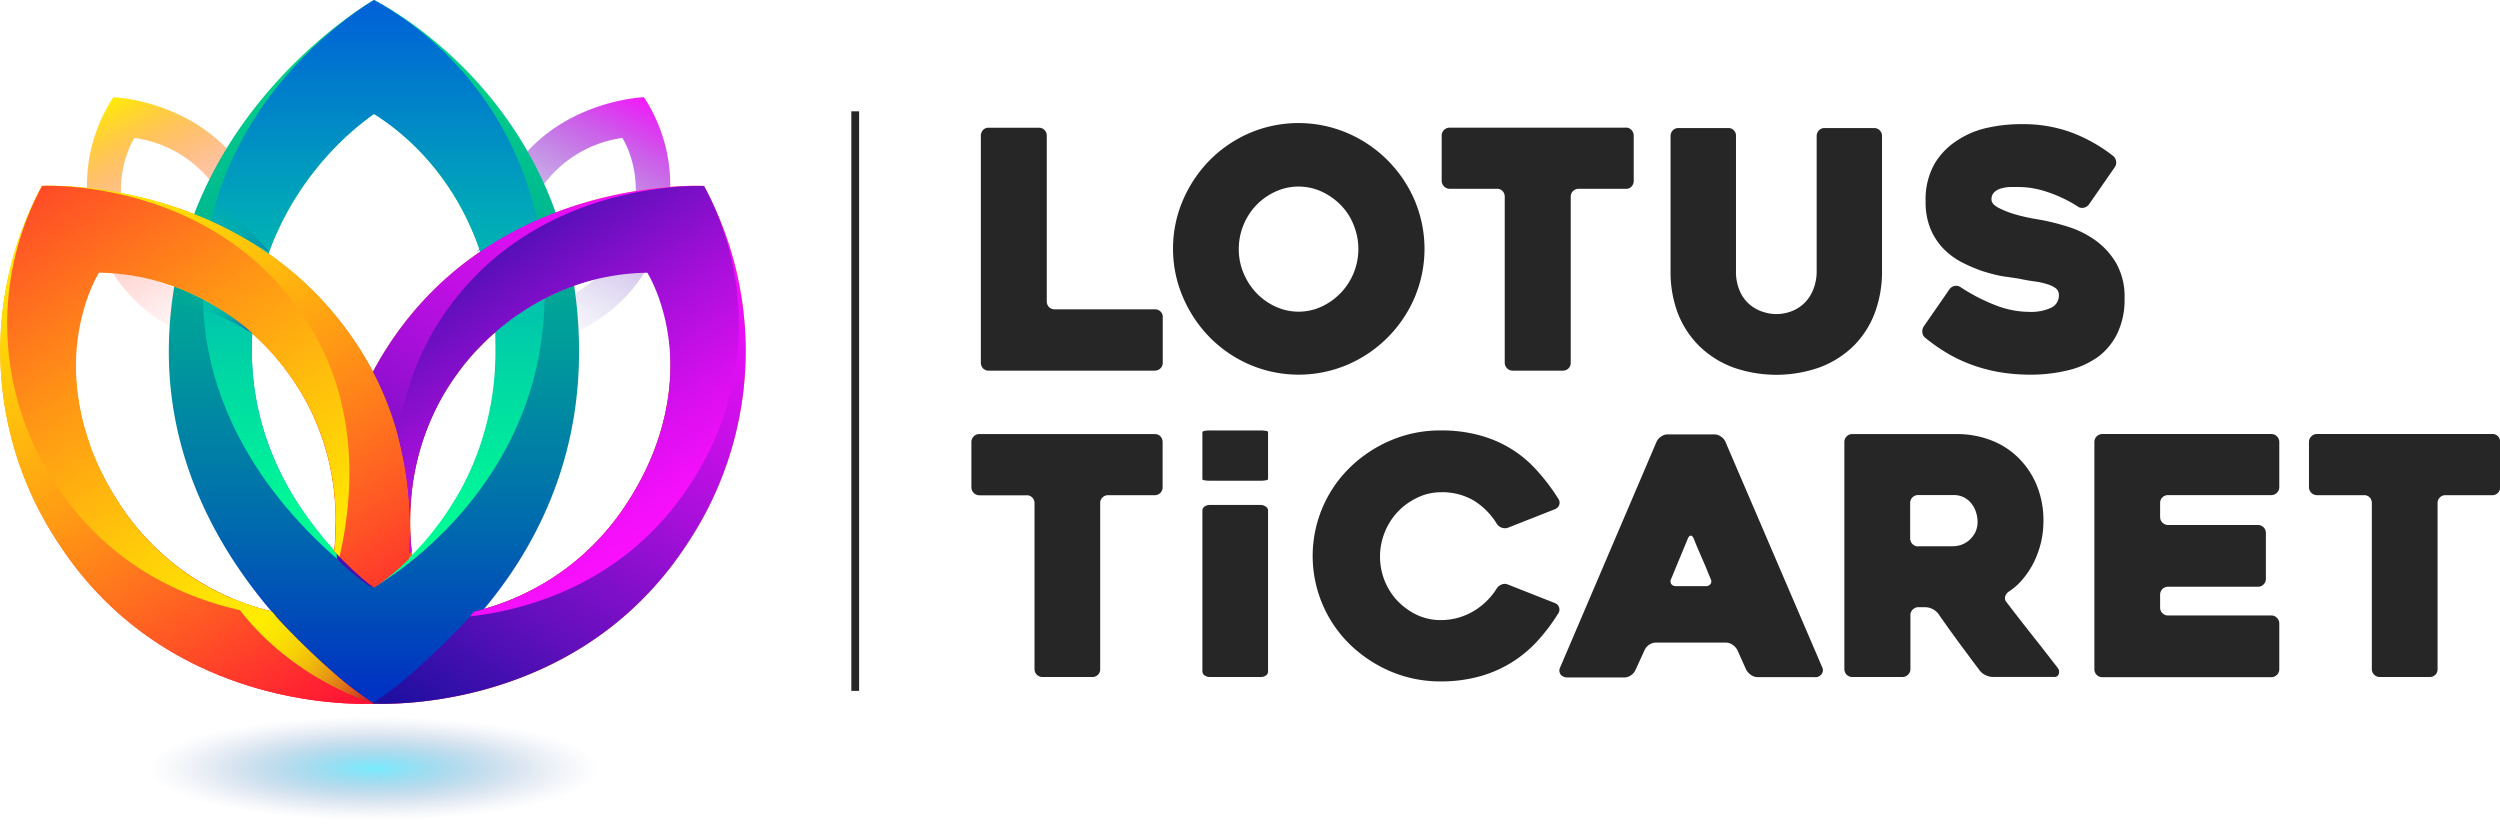 <svg xmlns="http://www.w3.org/2000/svg" xmlns:xlink="http://www.w3.org/1999/xlink" viewBox="0 0 391.68 129.46"><defs><style>.cls-1{isolation:isolate;}.cls-2{opacity:0.53;fill:url(#Degradado_sin_nombre_1373);}.cls-3{fill:url(#Degradado_sin_nombre_603);}.cls-4{fill:url(#Degradado_sin_nombre_589);}.cls-5{fill:url(#Degradado_sin_nombre_402);}.cls-6{fill:url(#Degradado_sin_nombre_419);}.cls-15,.cls-18,.cls-20,.cls-7,.cls-8,.cls-9{mix-blend-mode:multiply;}.cls-7{fill:url(#Degradado_sin_nombre_485);}.cls-8{fill:url(#Degradado_sin_nombre_488);}.cls-9{fill:url(#Degradado_sin_nombre_485-2);}.cls-10{fill:url(#Degradado_sin_nombre_402-2);}.cls-11{fill:url(#Degradado_sin_nombre_419-2);}.cls-12{fill:url(#Degradado_sin_nombre_482);}.cls-13{fill:url(#Degradado_sin_nombre_478);}.cls-14{fill:url(#Degradado_sin_nombre_503);}.cls-15{fill:url(#Degradado_sin_nombre_485-3);}.cls-16{fill:url(#Degradado_sin_nombre_419-3);}.cls-17{fill:url(#Degradado_sin_nombre_503-2);}.cls-18{fill:url(#Degradado_sin_nombre_488-2);}.cls-19{fill:url(#Degradado_sin_nombre_419-4);}.cls-20{fill:url(#Degradado_sin_nombre_485-4);}.cls-21{fill:#262626;}</style><radialGradient id="Degradado_sin_nombre_1373" cx="58.61" cy="428.81" r="35.2" gradientTransform="translate(0 21.77) scale(1 0.23)" gradientUnits="userSpaceOnUse"><stop offset="0" stop-color="#0df"/><stop offset="0" stop-color="#00dcfe" stop-opacity="0.99"/><stop offset="0.29" stop-color="#0099d1" stop-opacity="0.65"/><stop offset="0.55" stop-color="#0064ac" stop-opacity="0.37"/><stop offset="0.75" stop-color="#003e92" stop-opacity="0.17"/><stop offset="0.91" stop-color="#002682" stop-opacity="0.05"/><stop offset="1" stop-color="#001d7c" stop-opacity="0"/></radialGradient><linearGradient id="Degradado_sin_nombre_603" x1="65.32" y1="159.35" x2="65.32" y2="114.72" gradientTransform="translate(96.85 -117.56) rotate(27.73)" gradientUnits="userSpaceOnUse"><stop offset="0" stop-color="#1a0f9e" stop-opacity="0"/><stop offset="0.1" stop-color="#1e0fa0" stop-opacity="0.02"/><stop offset="0.23" stop-color="#2b0fa5" stop-opacity="0.08"/><stop offset="0.36" stop-color="#410fae" stop-opacity="0.17"/><stop offset="0.5" stop-color="#5f0fbb" stop-opacity="0.3"/><stop offset="0.65" stop-color="#850fcb" stop-opacity="0.47"/><stop offset="0.8" stop-color="#b40fdf" stop-opacity="0.67"/><stop offset="0.95" stop-color="#ea0ff6" stop-opacity="0.91"/><stop offset="1" stop-color="#ff0fff"/></linearGradient><linearGradient id="Degradado_sin_nombre_589" x1="242.13" y1="66.4" x2="242.13" y2="21.78" gradientTransform="matrix(-0.89, 0.47, 0.47, 0.89, 221.5, -117.56)" gradientUnits="userSpaceOnUse"><stop offset="0" stop-color="#ff0f36"/><stop offset="0.03" stop-color="#ff1834" stop-opacity="0"/><stop offset="0.13" stop-color="#ff1c33" stop-opacity="0.02"/><stop offset="0.25" stop-color="#ff2930" stop-opacity="0.08"/><stop offset="0.38" stop-color="#ff3d2b" stop-opacity="0.17"/><stop offset="0.52" stop-color="#ff5a24" stop-opacity="0.31"/><stop offset="0.66" stop-color="#ff7e1b" stop-opacity="0.48"/><stop offset="0.81" stop-color="#ffab10" stop-opacity="0.69"/><stop offset="0.96" stop-color="#ffe004" stop-opacity="0.93"/><stop offset="1" stop-color="#ffef00"/></linearGradient><linearGradient id="Degradado_sin_nombre_402" x1="523.51" y1="9.42" x2="523.51" y2="-102.1" gradientTransform="translate(558.6 299.85) rotate(-147.29)" gradientUnits="userSpaceOnUse"><stop offset="0" stop-color="#ffef00"/><stop offset="0.1" stop-color="#ffe403"/><stop offset="0.26" stop-color="#ffc60a"/><stop offset="0.49" stop-color="#ff9615"/><stop offset="0.75" stop-color="#ff5425"/><stop offset="1" stop-color="#ff0f36"/></linearGradient><linearGradient id="Degradado_sin_nombre_419" x1="-99.4" y1="304.32" x2="-99.4" y2="211.19" gradientTransform="translate(304.09 -88.68) rotate(32.71)" gradientUnits="userSpaceOnUse"><stop offset="0" stop-color="#ff0f36"/><stop offset="0.25" stop-color="#ff5425"/><stop offset="0.51" stop-color="#ff9615"/><stop offset="0.74" stop-color="#ffc60a"/><stop offset="0.9" stop-color="#ffe403"/><stop offset="1" stop-color="#ffef00"/></linearGradient><linearGradient id="Degradado_sin_nombre_485" x1="529.88" y1="42.64" x2="515.81" y2="32.13" gradientTransform="matrix(-1, 0, 0, 1, 601.26, 0)" gradientUnits="userSpaceOnUse"><stop offset="0" stop-color="#002ac5"/><stop offset="0.13" stop-color="#0048ba" stop-opacity="0.82"/><stop offset="0.35" stop-color="#007aa8" stop-opacity="0.53"/><stop offset="0.56" stop-color="#00a199" stop-opacity="0.3"/><stop offset="0.74" stop-color="#00bd8f" stop-opacity="0.14"/><stop offset="0.9" stop-color="#00ce88" stop-opacity="0.04"/><stop offset="1" stop-color="#00d486" stop-opacity="0"/></linearGradient><linearGradient id="Degradado_sin_nombre_488" x1="521.77" y1="93.73" x2="541.8" y2="111.66" gradientTransform="matrix(-1, 0, 0, 1, 601.26, 0)" gradientUnits="userSpaceOnUse"><stop offset="0" stop-color="#ffef00"/><stop offset="0.19" stop-color="#feec01"/><stop offset="0.32" stop-color="#fbe203"/><stop offset="0.45" stop-color="#f7d206"/><stop offset="0.56" stop-color="#f1bb0b"/><stop offset="0.67" stop-color="#e89e11"/><stop offset="0.78" stop-color="#de7a18"/><stop offset="0.88" stop-color="#d24f21"/><stop offset="0.97" stop-color="#c41e2b"/><stop offset="1" stop-color="#c00f2e"/></linearGradient><linearGradient id="Degradado_sin_nombre_485-2" x1="524.44" y1="54.75" x2="512.35" y2="45.71" xlink:href="#Degradado_sin_nombre_485"/><linearGradient id="Degradado_sin_nombre_402-2" x1="115.93" y1="271.2" x2="115.93" y2="159.68" gradientTransform="matrix(0.84, -0.54, -0.54, -0.84, 42.66, 299.85)" xlink:href="#Degradado_sin_nombre_402"/><linearGradient id="Degradado_sin_nombre_419-2" x1="308.17" y1="42.55" x2="308.17" y2="-50.59" gradientTransform="matrix(-0.84, 0.54, 0.54, 0.84, 297.16, -88.68)" xlink:href="#Degradado_sin_nombre_419"/><linearGradient id="Degradado_sin_nombre_482" x1="365.52" y1="187.38" x2="365.52" y2="76.72" gradientTransform="translate(424.11 189.38) rotate(180)" gradientUnits="userSpaceOnUse"><stop offset="0" stop-color="#00d486"/><stop offset="0.11" stop-color="#00cd89"/><stop offset="0.28" stop-color="#00b990"/><stop offset="0.49" stop-color="#00989c"/><stop offset="0.72" stop-color="#006bad"/><stop offset="0.96" stop-color="#0032c2"/><stop offset="1" stop-color="#002ac5"/></linearGradient><linearGradient id="Degradado_sin_nombre_478" x1="58.59" y1="88.55" x2="58.59" y2="-15.3" gradientUnits="userSpaceOnUse"><stop offset="0" stop-color="#00ff93"/><stop offset="0.11" stop-color="#00f498"/><stop offset="0.3" stop-color="#00d5a5"/><stop offset="0.55" stop-color="#00a4ba"/><stop offset="0.85" stop-color="#0060d8"/><stop offset="1" stop-color="#003ce7"/></linearGradient><linearGradient id="Degradado_sin_nombre_503" x1="543.04" y1="109.59" x2="490.61" y2="29.2" gradientTransform="matrix(-1, 0, 0, 1, 601.26, 0)" gradientUnits="userSpaceOnUse"><stop offset="0" stop-color="#1a0f9e"/><stop offset="0.26" stop-color="#640fbd"/><stop offset="0.52" stop-color="#a60fd9"/><stop offset="0.74" stop-color="#d60fee"/><stop offset="0.91" stop-color="#f40ffa"/><stop offset="1" stop-color="#ff0fff"/></linearGradient><linearGradient id="Degradado_sin_nombre_485-3" x1="45.48" y1="42.64" x2="31.42" y2="32.13" gradientTransform="matrix(1, 0, 0, 1, 0, 0)" xlink:href="#Degradado_sin_nombre_485"/><linearGradient id="Degradado_sin_nombre_419-3" x1="58.65" y1="109.59" x2="6.21" y2="29.2" gradientTransform="matrix(1, 0, 0, 1, 0, 0)" xlink:href="#Degradado_sin_nombre_419"/><linearGradient id="Degradado_sin_nombre_503-2" x1="67.99" y1="29.49" x2="105.17" y2="84.52" gradientTransform="matrix(1, 0, 0, 1, 0, 0)" xlink:href="#Degradado_sin_nombre_503"/><linearGradient id="Degradado_sin_nombre_488-2" x1="37.38" y1="93.73" x2="57.41" y2="111.66" gradientTransform="matrix(1, 0, 0, 1, 0, 0)" xlink:href="#Degradado_sin_nombre_488"/><linearGradient id="Degradado_sin_nombre_419-4" x1="-6.19" y1="11.91" x2="50.18" y2="95.36" gradientTransform="matrix(1, 0, 0, 1, 0, 0)" xlink:href="#Degradado_sin_nombre_419"/><linearGradient id="Degradado_sin_nombre_485-4" x1="40.04" y1="54.75" x2="27.95" y2="45.71" gradientTransform="matrix(1, 0, 0, 1, 0, 0)" xlink:href="#Degradado_sin_nombre_485"/></defs><title>lotusticaret2023-logo</title><g class="cls-1"><g id="katman_2" data-name="katman 2"><g id="OBJECTS"><ellipse class="cls-2" cx="58.61" cy="120.22" rx="36.1" ry="9.24"/><path class="cls-3" d="M80.15,54.59S94.92,54.34,102,40.94a25.08,25.08,0,0,0-1.12-25.71S85.94,15.72,79,28.88C72.49,41.32,80.15,54.59,80.15,54.59Zm17.34-33s4.86,7.32-.14,16.83A18.14,18.14,0,0,1,83.56,48.1s-4.26-8.46.14-16.83A18.54,18.54,0,0,1,97.49,21.61Z"/><path class="cls-4" d="M39.57,28.88C32.66,15.72,17.76,15.23,17.76,15.23a25.08,25.08,0,0,0-1.12,25.71c7,13.4,21.81,13.65,21.81,13.65S46.11,41.32,39.57,28.88ZM34.9,31.27C39.3,39.64,35,48.1,35,48.1a18.14,18.14,0,0,1-13.79-9.66c-5-9.51-.14-16.83-.14-16.83A18.54,18.54,0,0,1,34.9,31.27Z"/><path class="cls-5" d="M58.2,110.23s32,2.24,49.68-25.37a54.37,54.37,0,0,0,2.41-55.73S78,27.39,60.62,54.5C44.16,80.12,58.2,110.23,58.2,110.23Zm43.66-68S111,59,98.39,78.59a39.34,39.34,0,0,1-31.6,18.27s-7.61-19.08,3.47-36.33C82,42.27,101.86,42.26,101.86,42.26Z"/><path class="cls-6" d="M110.3,29.15v0h0c-.82,0-27.15-1.1-41.47,21.19-13.74,21.4-2,46.54-2,46.54s-.27-.67-.63-1.88c-.24-.8-.52-1.84-.8-3.07-.13-.62-.27-1.29-.39-2a47.76,47.76,0,0,1-.68-6.07,43.88,43.88,0,0,1,.26-7.24c.12-1,.28-2.07.5-3.12a37.36,37.36,0,0,1,1.29-4.81,37,37,0,0,1,3.92-8.14h0c.33-.51.66-1,1-1.48l.26-.36c.33-.47.67-.92,1-1.36l.06-.08,1-1.2.32-.37c.32-.37.65-.72,1-1.07l.3-.3c.28-.29.56-.58.85-.85.14-.15.29-.29.44-.43s.51-.47.77-.7l.69-.6.59-.5.61-.48.44-.34c.4-.31.81-.6,1.21-.89l.27-.18.8-.54h0a40.39,40.39,0,0,1,20-6.53A34.61,34.61,0,0,1,104.7,62l-.09.59c0,.24-.07.48-.12.72-.06.39-.13.77-.22,1.16,0,.21-.09.42-.13.63s-.13.54-.2.82l-.15.61c-.12.44-.24.88-.37,1.32l-.15.46c-.11.36-.23.71-.35,1.06-.06.18-.12.35-.19.52-.17.48-.35,1-.55,1.46,0,.09-.09.19-.13.29-.18.43-.36.86-.56,1.29l-.21.45c-.24.51-.49,1-.76,1.56a.64.64,0,0,0-.08.14q-.39.74-.81,1.47c-.08.14-.16.28-.25.42-.31.54-.64,1.09-1,1.63h0a39.85,39.85,0,0,1-10,10.7c-.88.64-1.76,1.24-2.64,1.78s-1.76,1-2.63,1.47a40.56,40.56,0,0,1-10.49,3.65c-.64.13-1.25.23-1.8.32a28.26,28.26,0,0,1-4.06.35s26.68,1.87,41.49-21.19A45.39,45.39,0,0,0,110.3,29.15Z"/><path class="cls-7" d="M74.69,39.48a47.65,47.65,0,0,1,10.42-9.14l1.33,3.19A120.44,120.44,0,0,0,74.69,39.48Z"/><path class="cls-8" d="M73.07,97.22c.41-.45.81-.92,1.22-1.4a41.18,41.18,0,0,0,6.3-2.08h0c-8.25,12.34-22.26,16.5-22.26,16.5a55.52,55.52,0,0,0,4.75-3.5A121.64,121.64,0,0,0,73.07,97.22Z"/><path class="cls-9" d="M77.24,52.33a33.64,33.64,0,0,1,12.68-5l-.36-2.43S81.83,47.77,77.24,52.33Z"/><path class="cls-10" d="M56.25,54.5C38.83,27.39,6.57,29.13,6.57,29.13A54.37,54.37,0,0,0,9,84.86c17.74,27.61,49.68,25.37,49.68,25.37S72.7,80.12,56.25,54.5Zm-9.65,6c11.08,17.25,3.47,36.33,3.47,36.33a39.34,39.34,0,0,1-31.6-18.27C5.89,59,15,42.26,15,42.26S34.88,42.27,46.6,60.53Z"/><path class="cls-11" d="M6.56,29.15v0h0c.82,0,27.15-1.1,41.47,21.19,13.74,21.4,2,46.54,2,46.54s.27-.67.63-1.88c.24-.8.52-1.84.8-3.07.13-.62.27-1.29.39-2a46,46,0,0,0,.68-6.07,45,45,0,0,0-.25-7.24c-.13-1-.29-2.07-.5-3.12a39.06,39.06,0,0,0-1.29-4.81,37,37,0,0,0-3.93-8.14h0c-.32-.51-.66-1-1-1.48l-.25-.36c-.34-.47-.68-.92-1-1.36l-.07-.08-1-1.2L43,55.68c-.32-.37-.64-.72-1-1.07l-.29-.3c-.29-.29-.57-.58-.86-.85s-.29-.29-.44-.43l-.76-.7-.7-.6-.59-.5-.61-.48-.44-.34c-.4-.31-.81-.6-1.21-.89l-.27-.18c-.26-.19-.53-.36-.79-.54h0a40.39,40.39,0,0,0-20-6.53A34.65,34.65,0,0,0,12.17,62c0,.19.05.39.08.59l.12.72c.06.39.14.77.22,1.16,0,.21.09.42.14.63s.12.54.19.82l.15.61c.12.44.24.88.38,1.32,0,.15.1.31.14.46.12.36.23.71.36,1.06l.18.52c.17.48.36,1,.56,1.46l.12.29c.18.43.37.86.56,1.29l.21.45c.24.51.5,1,.77,1.56l.07.14c.26.49.53,1,.82,1.47l.24.42c.32.54.64,1.09,1,1.63h0a40,40,0,0,0,10,10.7c.88.64,1.76,1.24,2.64,1.78s1.76,1,2.63,1.47a40.56,40.56,0,0,0,10.49,3.65c.65.13,1.25.23,1.81.32a28.18,28.18,0,0,0,4,.35S23.4,98.73,8.59,75.67A45.4,45.4,0,0,1,6.56,29.15Z"/><path class="cls-12" d="M58.59,110.27S90.72,92.68,90.72,55.14C90.72,15.56,58.59,0,58.59,0S26.45,18.27,26.45,55.14C26.45,90,58.59,110.27,58.59,110.27Zm0-92.42S77.71,28.33,77.71,55A45,45,0,0,1,58.59,92.09S39.46,78.43,39.46,55C39.46,30.15,58.59,17.85,58.59,17.85Z"/><path class="cls-13" d="M58.61,0h0c-.82.47-26.82,15.73-26.82,46,0,29.09,26.84,46,26.84,46s-.67-.48-1.77-1.41c-.73-.63-1.64-1.45-2.67-2.47-.51-.51-1-1.07-1.61-1.68a53.89,53.89,0,0,1-4.41-5.43A49,49,0,0,1,43.9,74c-.51-1.06-1-2.17-1.45-3.31a44.19,44.19,0,0,1-1.73-5.43A42.42,42.42,0,0,1,39.46,55h0c0-.69,0-1.36,0-2l0-.51c0-.66.08-1.31.14-1.94,0,0,0-.08,0-.12q.09-.9.21-1.77c0-.18.06-.37.08-.55.09-.55.18-1.09.28-1.63l.09-.47c.09-.46.19-.91.29-1.35.06-.23.11-.45.17-.68.09-.39.2-.77.3-1.15l.3-1c.09-.29.17-.57.26-.84s.19-.57.29-.85l.21-.59c.2-.55.41-1.08.62-1.61.05-.11.1-.23.14-.34.15-.34.29-.68.44-1v0A46.3,46.3,0,0,1,58.59,17.85,39.63,39.63,0,0,1,73.52,35.09c.09.2.19.41.28.62l.33.77c.18.41.35.83.51,1.25.09.23.17.46.25.69l.33.91.23.69c.16.49.31,1,.45,1.49l.15.54c.11.41.21.82.31,1.24l.15.61c.13.57.25,1.15.36,1.75l.06.36c.1.52.18,1.05.26,1.58,0,.19,0,.38.08.56.08.65.16,1.31.22,2,0,.06,0,.12,0,.18,0,.63.09,1.27.13,1.92,0,.19,0,.37,0,.56,0,.72,0,1.44,0,2.18h0a45.45,45.45,0,0,1-3,16.47c-.45,1.16-.93,2.28-1.44,3.34s-1.06,2.08-1.62,3a46.32,46.32,0,0,1-7.85,10c-.54.52-1.05,1-1.54,1.42a30.34,30.34,0,0,1-3.68,2.84s26.83-14.69,26.83-46A52,52,0,0,0,58.61,0Z"/><path class="cls-14" d="M63.08,106.73a121.64,121.64,0,0,0,10-9.51c.41-.45.81-.92,1.22-1.4a39.24,39.24,0,0,0,24.1-17.23C111,59,101.86,42.26,101.86,42.26s-19.87,0-31.6,18.27a39.87,39.87,0,0,0-5.78,25.82,48,48,0,0,1-5.73,5.38l-.71.21a37.52,37.52,0,0,1-5.25-4.37c-.71-10,.68-21.95,7.83-33.07C78,27.39,110.29,29.13,110.29,29.13a54.37,54.37,0,0,1-2.41,55.73c-17.1,26.61-47.39,25.49-49.55,25.37A55.52,55.52,0,0,0,63.08,106.73Z"/><path class="cls-15" d="M42.17,39.48a47.65,47.65,0,0,0-10.42-9.14l-1.33,3.19A120.44,120.44,0,0,1,42.17,39.48Z"/><path class="cls-16" d="M53.78,106.73a123.26,123.26,0,0,1-10-9.51c-.41-.45-.81-.92-1.22-1.4a39.27,39.27,0,0,1-24.1-17.23C5.89,59,15,42.26,15,42.26s19.88,0,31.6,18.27a39.87,39.87,0,0,1,5.78,25.82,48,48,0,0,0,5.73,5.38l.71.21a36.92,36.92,0,0,0,5.25-4.37c.71-10-.68-21.95-7.82-33.07C38.83,27.39,6.57,29.13,6.57,29.13A54.37,54.37,0,0,0,9,84.86c17.1,26.61,47.39,25.49,49.55,25.37A57.37,57.37,0,0,1,53.78,106.73Z"/><path class="cls-17" d="M110.3,29.15v0h0c-.82,0-27.15-1.1-41.47,21.19A42.14,42.14,0,0,0,62.43,68.6a57.65,57.65,0,0,1,1.7,18.13l.35-.38c-.08-.81-.15-1.64-.19-2.51a43.88,43.88,0,0,1,.26-7.24c.12-1,.28-2.07.5-3.12a37.36,37.36,0,0,1,1.29-4.81,37,37,0,0,1,3.92-8.14c.33-.51.66-1,1-1.48l.26-.36c.33-.47.67-.92,1-1.36l.06-.08,1-1.2.33-.37c.31-.37.64-.72,1-1.07l.3-.3c.28-.29.56-.58.85-.85.14-.15.29-.29.44-.43s.51-.47.77-.7l.69-.6.59-.5.61-.48.44-.34c.4-.31.81-.6,1.21-.89l.27-.18.8-.54h0a36.07,36.07,0,0,1,19.54-6.07s4.88,7.69,3.29,19.27l-.09.59c0,.24-.07.48-.12.72-.06.39-.13.77-.22,1.16,0,.21-.09.42-.13.63s-.13.54-.2.82l-.15.61c-.12.44-.24.88-.37,1.32l-.15.46c-.11.36-.23.71-.35,1.06-.06.18-.12.35-.19.52-.17.48-.35,1-.55,1.46,0,.09-.09.19-.13.29-.18.43-.36.86-.56,1.29l-.21.45c-.24.51-.49,1-.76,1.56a.64.64,0,0,0-.08.14q-.39.74-.81,1.47c-.08.14-.16.28-.25.42-.31.54-.64,1.09-1,1.63a39.85,39.85,0,0,1-10,10.7c-.88.64-1.76,1.24-2.64,1.78s-1.76,1-2.63,1.47a40.13,40.13,0,0,1-8.85,3.28l-.63.74c8.91-1,24.52-5.16,34.62-20.89A45.39,45.39,0,0,0,110.3,29.15Z"/><path class="cls-18" d="M43.79,97.22c-.41-.45-.81-.92-1.22-1.4a40.74,40.74,0,0,1-6.29-2.08h0c8.25,12.34,22.26,16.5,22.26,16.5a57.37,57.37,0,0,1-4.75-3.5A123.26,123.26,0,0,1,43.79,97.22Z"/><path class="cls-19" d="M42.57,95.82a40.32,40.32,0,0,1-8.85-3.28c-.87-.44-1.75-.93-2.63-1.47s-1.76-1.14-2.64-1.78a40,40,0,0,1-10-10.7c-.35-.54-.67-1.09-1-1.63l-.24-.42c-.29-.49-.56-1-.82-1.47l-.07-.14c-.27-.53-.53-1.05-.77-1.56l-.21-.45c-.19-.43-.38-.86-.56-1.29l-.12-.29c-.2-.49-.39-1-.56-1.46L14,69.36c-.13-.35-.24-.7-.36-1.06,0-.15-.1-.31-.14-.46-.14-.44-.26-.88-.38-1.32l-.15-.61c-.07-.28-.13-.55-.19-.82s-.1-.42-.14-.63c-.08-.39-.16-.77-.22-1.16l-.12-.72c0-.2-.06-.4-.08-.59-1.59-11.58,3.29-19.27,3.29-19.27A36.05,36.05,0,0,1,35,48.79h0c.26.18.53.35.79.54l.27.18c.4.29.81.58,1.21.89l.44.34.61.48.59.5.7.6.76.7c.15.14.3.28.44.43s.57.56.86.85l.29.3c.33.35.65.7,1,1.07l.32.37,1,1.2.07.08c.34.44.68.89,1,1.36l.25.36c.34.48.68,1,1,1.48a37,37,0,0,1,3.93,8.14,39.06,39.06,0,0,1,1.29,4.81c.21,1,.37,2.1.5,3.12a45,45,0,0,1,.25,7.24c0,.87-.11,1.7-.19,2.51q.4.45.81.87c2.15-9.28,3.29-23.79-5.13-36.9C33.74,28,7.41,29.09,6.59,29.13h0v0a45.4,45.4,0,0,0,2,46.52C18.69,91.4,34.3,95.52,43.21,96.56,43,96.32,42.78,96.07,42.57,95.82Z"/><path class="cls-20" d="M39.63,52.33a33.64,33.64,0,0,0-12.68-5l.35-2.43S35,47.77,39.63,52.33Z"/><rect class="cls-21" x="133.38" y="17.44" width="1.22" height="90.8"/><path class="cls-21" d="M182.17,49.75v7.08a1.18,1.18,0,0,1-.36.88,1.27,1.27,0,0,1-.89.36h-26a1.24,1.24,0,0,1-.91-.36,1.31,1.31,0,0,1-.34-.88V21.26a1.32,1.32,0,0,1,.34-.89,1.16,1.16,0,0,1,.91-.36h7.8A1.22,1.22,0,0,1,164,21.22v26a1.26,1.26,0,0,0,.34.88,1.24,1.24,0,0,0,.91.36h15.7a1.19,1.19,0,0,1,.89.37A1.17,1.17,0,0,1,182.17,49.75Z"/><path class="cls-21" d="M183.78,39a19.14,19.14,0,0,1,1.56-7.65,20.34,20.34,0,0,1,4.21-6.27,19.84,19.84,0,0,1,6.24-4.24,19.51,19.51,0,0,1,15.29,0,20,20,0,0,1,10.54,10.51,19.51,19.51,0,0,1,0,15.29,20,20,0,0,1-10.51,10.5,19.51,19.51,0,0,1-15.29,0,19.84,19.84,0,0,1-6.24-4.24,20.41,20.41,0,0,1-4.21-6.26A19.16,19.16,0,0,1,183.78,39Zm10.3,0a9.67,9.67,0,0,0,.73,3.75,10.27,10.27,0,0,0,2,3.12,9.71,9.71,0,0,0,3,2.15,8.58,8.58,0,0,0,7.28,0,9.94,9.94,0,0,0,5-12.74,9.17,9.17,0,0,0-2-3.12,10.06,10.06,0,0,0-3-2.13,8.66,8.66,0,0,0-7.28,0,9.89,9.89,0,0,0-3,2.13A10,10,0,0,0,194.08,39Z"/><path class="cls-21" d="M254.62,29.58h-7.28a1.21,1.21,0,0,0-.89.36,1.18,1.18,0,0,0-.36.89v26a1.22,1.22,0,0,1-.34.88,1.24,1.24,0,0,1-.91.36H237a1.25,1.25,0,0,1-.88-.36,1.22,1.22,0,0,1-.37-.88v-26a1.23,1.23,0,0,0-.34-.89,1.13,1.13,0,0,0-.9-.36h-7.39a1.27,1.27,0,0,1-1.25-1.25V21.26A1.25,1.25,0,0,1,227.16,20h27.46a1.17,1.17,0,0,1,1,.38,1.32,1.32,0,0,1,.34.89v7.07a1.26,1.26,0,0,1-.34.88A1.17,1.17,0,0,1,254.62,29.58Z"/><path class="cls-21" d="M261.73,21.31a1.25,1.25,0,0,1,.36-.89,1.17,1.17,0,0,1,.88-.36h7.81a1.15,1.15,0,0,1,.84.33,1.18,1.18,0,0,1,.36.89V42.39a7.6,7.6,0,0,0,.66,3.35,5.78,5.78,0,0,0,1.62,2.08,6,6,0,0,0,2.06,1.07,6.51,6.51,0,0,0,4,0,5.86,5.86,0,0,0,2-1.07,6,6,0,0,0,1.6-2.08,7.61,7.61,0,0,0,.7-3.35V21.31a1.25,1.25,0,0,1,.36-.89,1.17,1.17,0,0,1,.88-.36h7.76a1.23,1.23,0,0,1,1.24,1.25V42.39a18.56,18.56,0,0,1-1.16,6.71,14.52,14.52,0,0,1-3.35,5.15,15.16,15.16,0,0,1-5.25,3.3,20.35,20.35,0,0,1-13.6,0,15.21,15.21,0,0,1-5.24-3.3,14.73,14.73,0,0,1-3.38-5.15,18.34,18.34,0,0,1-1.15-6.71Z"/><path class="cls-21" d="M307.18,45a28.93,28.93,0,0,0,5.56,2.86,14.65,14.65,0,0,0,5.15,1,7.55,7.55,0,0,0,3.48-.65,2.1,2.1,0,0,0,1.2-2,1.29,1.29,0,0,0-.52-1.07,4.45,4.45,0,0,0-1.38-.64,11.29,11.29,0,0,0-2-.42c-.76-.11-1.54-.24-2.34-.42l-2.71-.4a26.05,26.05,0,0,1-3.15-.83,25,25,0,0,1-3.19-1.38,11.61,11.61,0,0,1-2.84-2.13,10.18,10.18,0,0,1-2-3.1,11,11,0,0,1-.75-4.23,11.35,11.35,0,0,1,1.4-5.93A11,11,0,0,1,306.65,22,13.76,13.76,0,0,1,311.46,20a24.26,24.26,0,0,1,5.16-.55,22.18,22.18,0,0,1,7.83,1.27,24.88,24.88,0,0,1,6.63,3.72,1.28,1.28,0,0,1,.46.89,1.26,1.26,0,0,1-.26.93l-4,5.77a1.39,1.39,0,0,1-.83.52,1.17,1.17,0,0,1-.94-.21A21.16,21.16,0,0,0,320.52,30a14,14,0,0,0-4.21-.7H315a5.82,5.82,0,0,0-1.43.21,2.55,2.55,0,0,0-1.12.6,1.51,1.51,0,0,0-.44,1.14c0,.49.37.92,1.09,1.3a14.18,14.18,0,0,0,2.5,1c.89.26,1.79.48,2.7.65l1.67.29a36.44,36.44,0,0,1,4.11,1.06,15,15,0,0,1,4.18,2.08,11.62,11.62,0,0,1,3.28,3.59,10.59,10.59,0,0,1,1.32,5.54,12.18,12.18,0,0,1-1.09,5.38,10,10,0,0,1-3,3.72A13.42,13.42,0,0,1,324.07,58a24.73,24.73,0,0,1-6.06.7,28.86,28.86,0,0,1-5-.44,25.5,25.5,0,0,1-4.39-1.22,23.06,23.06,0,0,1-3.77-1.84,28.8,28.8,0,0,1-3.2-2.26,1.22,1.22,0,0,1-.47-.86,1.41,1.41,0,0,1,.26-1l4-5.78a1.33,1.33,0,0,1,.83-.51A1.22,1.22,0,0,1,307.18,45Z"/><path class="cls-21" d="M180.87,77.58h-7.25a1.21,1.21,0,0,0-.89.36,1.18,1.18,0,0,0-.36.89v26a1.22,1.22,0,0,1-.34.88,1.24,1.24,0,0,1-.91.36h-7.8a1.24,1.24,0,0,1-1.24-1.22v-26a1.27,1.27,0,0,0-.34-.89,1.16,1.16,0,0,0-.91-.36h-7.39a1.26,1.26,0,0,1-1.25-1.25V69.26a1.22,1.22,0,0,1,.37-.89,1.17,1.17,0,0,1,.88-.36H180.9a1.16,1.16,0,0,1,.91.36,1.32,1.32,0,0,1,.34.89v7.07a1.26,1.26,0,0,1-.34.88A1.22,1.22,0,0,1,180.87,77.58Z"/><path class="cls-21" d="M197.41,106.07h-7.79a1.56,1.56,0,0,1-.91-.26.82.82,0,0,1-.33-.62V80a.77.77,0,0,1,.33-.63,1.42,1.42,0,0,1,.91-.26h7.81a1.47,1.47,0,0,1,.88.26.73.73,0,0,1,.36.63v25.23a.77.77,0,0,1-.36.62A1.51,1.51,0,0,1,197.41,106.07Z"/><path class="cls-21" d="M244.2,96a29.68,29.68,0,0,1-3.32,4.42,19.06,19.06,0,0,1-9.1,5.56,22.72,22.72,0,0,1-6.09.78,19.9,19.9,0,0,1-7.8-1.56,21,21,0,0,1-6.37-4.21,19.38,19.38,0,0,1-4.29-21.53,19.38,19.38,0,0,1,4.29-6.24A20.66,20.66,0,0,1,217.89,69a19.55,19.55,0,0,1,7.8-1.56,22.32,22.32,0,0,1,6.19.78,18.7,18.7,0,0,1,5,2.18,18.39,18.39,0,0,1,4,3.41,30.71,30.71,0,0,1,3.3,4.39,1,1,0,0,1,.11.88,1.14,1.14,0,0,1-.63.68l-7.38,2.91a1.43,1.43,0,0,1-1,0,1.49,1.49,0,0,1-.78-.62,11,11,0,0,0-3.66-3.66,9.78,9.78,0,0,0-5.15-1.27A8.39,8.39,0,0,0,222,78a10.08,10.08,0,0,0-5.07,5.44,10.2,10.2,0,0,0,0,7.53,10,10,0,0,0,2,3.15,10.63,10.63,0,0,0,3,2.19,8.68,8.68,0,0,0,3.72.84,10,10,0,0,0,5.18-1.38,10.75,10.75,0,0,0,3.66-3.56,1.56,1.56,0,0,1,.76-.63,1.24,1.24,0,0,1,1,0l7.38,2.91a1.08,1.08,0,0,1,.63.66A1.07,1.07,0,0,1,244.2,96Z"/><path class="cls-21" d="M259.54,69.2a1.9,1.9,0,0,1,.71-.8,1.7,1.7,0,0,1,1.06-.34h7.31a1.65,1.65,0,0,1,1,.34,1.81,1.81,0,0,1,.7.8l15.18,35.37a1,1,0,0,1-.08,1,1.16,1.16,0,0,1-1.11.52h-8.9a1.9,1.9,0,0,1-1.06-.33,2.56,2.56,0,0,1-.76-.81l-1.4-3.12a2.25,2.25,0,0,0-.75-.81,1.79,1.79,0,0,0-1-.34h-11a1.89,1.89,0,0,0-1.07.34,2,2,0,0,0-.7.81L256.22,105a2,2,0,0,1-.71.81,1.86,1.86,0,0,1-1,.33h-8.94a1.72,1.72,0,0,1-.55-.1,1.25,1.25,0,0,1-.47-.31,1.11,1.11,0,0,1-.23-.52,1.22,1.22,0,0,1,.15-.73Zm3.08,22.63h4.63a.87.87,0,0,0,.75-.34.74.74,0,0,0,0-.81c-.35-.86-.76-1.88-1.25-3s-1-2.29-1.38-3.29c-.14-.31-.3-.47-.47-.47s-.33.16-.47.47l-2.6,6.29a.83.83,0,0,0,0,.81A.89.89,0,0,0,262.62,91.83Z"/><path class="cls-21" d="M298,106.07h-7.79a1.29,1.29,0,0,1-.89-.36,1.27,1.27,0,0,1-.36-.88V69.26a1.25,1.25,0,0,1,.36-.89,1.17,1.17,0,0,1,.88-.36H306.4A14.68,14.68,0,0,1,312,69a12.29,12.29,0,0,1,4.34,2.84,13,13,0,0,1,2.81,4.31,14.44,14.44,0,0,1,1,5.52,14.72,14.72,0,0,1-.38,3.3,15.48,15.48,0,0,1-1.11,3.1,13.38,13.38,0,0,1-1.72,2.63,9.51,9.51,0,0,1-2.24,2,1.37,1.37,0,0,0-.54.75.93.93,0,0,0,.18.86c1.32,1.73,2.71,3.52,4.16,5.35s2.76,3.52,3.9,5a1,1,0,0,1,.16.91.66.66,0,0,1-.68.49h-9.67a2.72,2.72,0,0,1-1.12-.28,2.45,2.45,0,0,1-.91-.71q-1.65-2.19-3.29-4.42t-3.23-4.52a2.69,2.69,0,0,0-2-1h-1.1a1.18,1.18,0,0,0-.88.37,1.15,1.15,0,0,0-.37.88v8.43a1.18,1.18,0,0,1-.36.88A1.26,1.26,0,0,1,298,106.07Zm2.49-20.49H306a4,4,0,0,0,1.29-.23,3.69,3.69,0,0,0,1.24-.73,4.11,4.11,0,0,0,.94-1.22,3.76,3.76,0,0,0,.36-1.71,5.08,5.08,0,0,0-.18-1.23,4.37,4.37,0,0,0-.62-1.35A3.65,3.65,0,0,0,307.84,78a3.58,3.58,0,0,0-1.84-.44h-5.49a1.24,1.24,0,0,0-1.24,1.25v5.56a1.26,1.26,0,0,0,1.24,1.24Z"/><path class="cls-21" d="M338.43,78.83V81a1.25,1.25,0,0,0,1.25,1.25h14.09A1.24,1.24,0,0,1,355,83.5v7.18a1.25,1.25,0,0,1-1.25,1.25H339.68a1.21,1.21,0,0,0-.89.36,1.25,1.25,0,0,0-.36.89v2a1.23,1.23,0,0,0,1.25,1.25h16.17a1.14,1.14,0,0,1,.88.37,1.2,1.2,0,0,1,.37.88v7.18a1.25,1.25,0,0,1-1.25,1.24H329.38a1.25,1.25,0,0,1-.88-.36,1.22,1.22,0,0,1-.37-.88V69.26A1.25,1.25,0,0,1,329.38,68h26.47a1.17,1.17,0,0,1,.88.36,1.22,1.22,0,0,1,.37.89v7.07a1.26,1.26,0,0,1-1.25,1.25H339.68a1.22,1.22,0,0,0-1.25,1.21Z"/><path class="cls-21" d="M390.43,77.58h-7.28a1.21,1.21,0,0,0-.89.36,1.18,1.18,0,0,0-.36.89v26a1.22,1.22,0,0,1-.34.88,1.24,1.24,0,0,1-.91.36h-7.8a1.25,1.25,0,0,1-1.25-1.24v-26a1.26,1.26,0,0,0-.33-.89,1.16,1.16,0,0,0-.91-.36H363a1.26,1.26,0,0,1-1.25-1.25V69.26a1.22,1.22,0,0,1,.37-.89A1.17,1.17,0,0,1,363,68h27.46a1.16,1.16,0,0,1,.91.36,1.32,1.32,0,0,1,.34.89v7.07a1.26,1.26,0,0,1-.34.88A1.19,1.19,0,0,1,390.43,77.58Z"/><path class="cls-21" d="M197.41,75.32h-7.79a5.58,5.58,0,0,1-.91-.07c-.22,0-.33-.11-.33-.19V67.7c0-.08.11-.14.33-.19a4,4,0,0,1,.91-.07h7.81a3.69,3.69,0,0,1,.88.07c.24,0,.36.11.36.19v7.36c0,.08-.12.14-.36.19A5.46,5.46,0,0,1,197.41,75.32Z"/></g></g></g></svg>